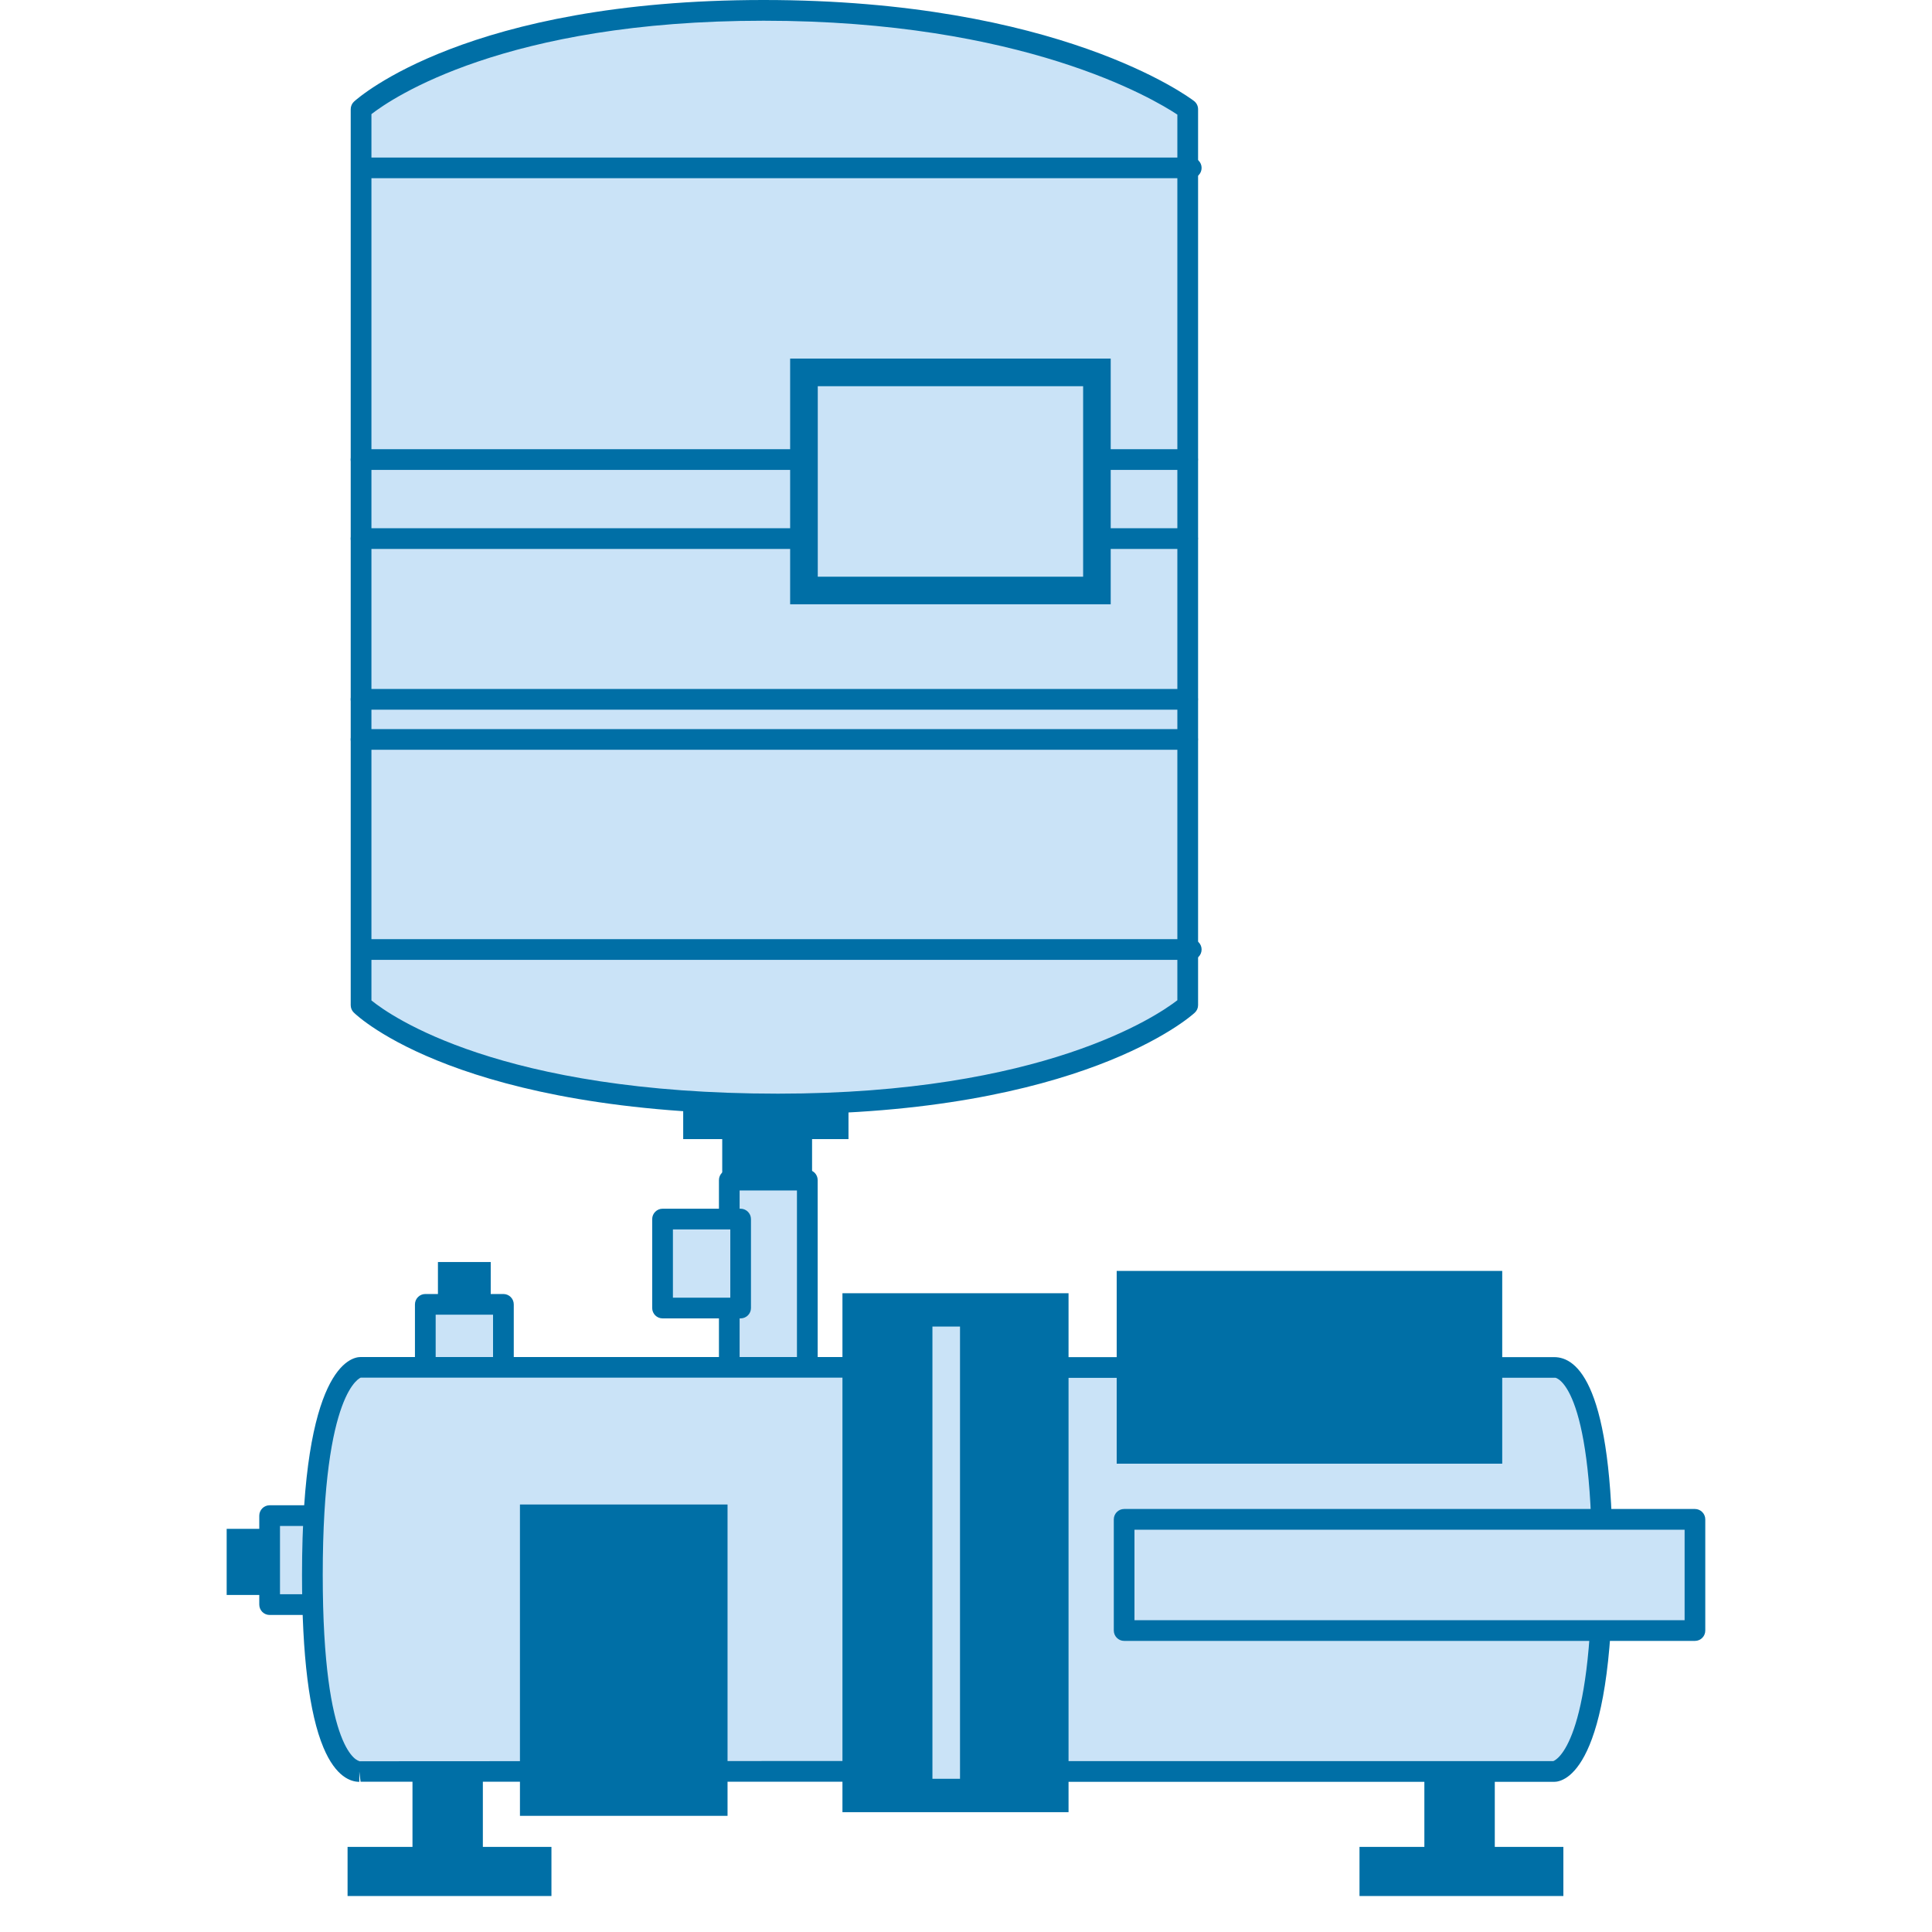 <?xml version="1.0" encoding="utf-8"?>
<!-- Generator: Adobe Illustrator 16.0.0, SVG Export Plug-In . SVG Version: 6.00 Build 0)  -->
<!DOCTYPE svg PUBLIC "-//W3C//DTD SVG 1.1//EN" "http://www.w3.org/Graphics/SVG/1.1/DTD/svg11.dtd">
<svg version="1.1" id="Слой_1" xmlns="http://www.w3.org/2000/svg" xmlns:xlink="http://www.w3.org/1999/xlink" x="0px" y="0px"
	 width="40px" height="40px" viewBox="0 0 40 40" enable-background="new 0 0 40 40" xml:space="preserve">
<g>
	<g>
		<path fill="#CAE3F7" d="M24.591,20.811c0,0-2.234,2.046-8.483,2.046c-6.55,0-8.633-2.046-8.633-2.046V2.261
			c0,0,2.231-2.047,8.334-2.047s8.782,2.047,8.782,2.047V20.811z"/>
		<path fill="#006FA6" d="M16.107,23.071c-6.563,0-8.695-2.022-8.783-2.108c-0.041-0.04-0.063-0.095-0.063-0.152V2.261
			c0-0.06,0.025-0.118,0.069-0.158C7.424,2.018,9.693,0,15.809,0c6.104,0,8.801,2.006,8.912,2.091
			c0.053,0.041,0.084,0.104,0.084,0.17v18.549c0,0.061-0.025,0.117-0.07,0.158C24.642,21.054,22.368,23.071,16.107,23.071z
			 M7.689,20.712c0.396,0.322,2.666,1.931,8.418,1.931c5.484,0,7.848-1.608,8.269-1.934V2.373c-0.497-0.33-3.205-1.944-8.567-1.944
			c-5.354,0-7.7,1.608-8.119,1.934V20.712z"/>
	</g>
	<path fill="#006FA6" d="M24.664,3.69H7.549c-0.118,0-0.214-0.096-0.214-0.214c0-0.118,0.096-0.214,0.214-0.214h17.115
		c0.118,0,0.214,0.096,0.214,0.214C24.878,3.595,24.782,3.69,24.664,3.69z"/>
	<path fill="#006FA6" d="M24.664,19.873H7.549c-0.118,0-0.214-0.096-0.214-0.215c0-0.117,0.096-0.214,0.214-0.214h17.115
		c0.118,0,0.214,0.097,0.214,0.214C24.878,19.777,24.782,19.873,24.664,19.873z"/>
	<path fill="#006FA6" d="M24.589,15.523H7.475c-0.118,0-0.215-0.095-0.215-0.214c0-0.118,0.097-0.214,0.215-0.214h17.114
		c0.118,0,0.214,0.096,0.214,0.214C24.803,15.428,24.707,15.523,24.589,15.523z"/>
	<path fill="#006FA6" d="M24.589,14.693H7.475c-0.118,0-0.215-0.096-0.215-0.215c0-0.118,0.097-0.214,0.215-0.214h17.114
		c0.118,0,0.214,0.096,0.214,0.214C24.803,14.597,24.707,14.693,24.589,14.693z"/>
	<path fill="#006FA6" d="M24.589,11.365H7.475c-0.118,0-0.215-0.096-0.215-0.214c0-0.118,0.097-0.214,0.215-0.214h17.114
		c0.118,0,0.214,0.096,0.214,0.214C24.803,11.27,24.707,11.365,24.589,11.365z"/>
	<path fill="#006FA6" d="M24.589,9.729H7.475c-0.118,0-0.215-0.096-0.215-0.214S7.356,9.3,7.475,9.3h17.114
		c0.118,0,0.214,0.096,0.214,0.214S24.707,9.729,24.589,9.729z"/>
	<rect x="14.953" y="23.097" fill="#006FA6" width="1.86" height="1.601"/>
	<rect x="4.693" y="31.653" fill="#006FA6" width="1.859" height="1.369"/>
	<rect x="9.067" y="26.129" fill="#006FA6" width="1.093" height="1.753"/>
	<rect x="14.145" y="22.672" fill="#006FA6" width="3.422" height="0.912"/>
	<g>
		<rect x="16.646" y="7.71" fill="#CAE3F7" width="6.064" height="4.516"/>
		<path fill="#006FA6" d="M22.996,12.511h-6.637V7.424h6.637V12.511z M16.931,11.94h5.494V7.996h-5.494V11.94z"/>
	</g>
	<g>
		<rect x="15.099" y="24.433" fill="#CAE3F7" width="1.616" height="4.759"/>
		<path fill="#006FA6" d="M16.715,29.405h-1.616c-0.118,0-0.214-0.096-0.214-0.214v-4.759c0-0.118,0.096-0.214,0.214-0.214h1.616
			c0.118,0,0.214,0.096,0.214,0.214v4.759C16.929,29.31,16.833,29.405,16.715,29.405z M15.313,28.977H16.5v-4.33h-1.187V28.977z"/>
	</g>
	<g>
		<rect x="13.718" y="25.24" fill="#CAE3F7" width="1.615" height="1.842"/>
		<path fill="#006FA6" d="M15.333,27.296h-1.615c-0.118,0-0.215-0.096-0.215-0.214V25.24c0-0.118,0.097-0.215,0.215-0.215h1.615
			c0.118,0,0.215,0.097,0.215,0.215v1.842C15.548,27.2,15.451,27.296,15.333,27.296z M13.932,26.867h1.188v-1.413h-1.188V26.867z"/>
	</g>
	<g>
		<rect x="8.806" y="27.006" fill="#CAE3F7" width="1.616" height="1.841"/>
		<path fill="#006FA6" d="M10.422,29.061H8.806c-0.118,0-0.215-0.096-0.215-0.214v-1.841c0-0.119,0.097-0.215,0.215-0.215h1.616
			c0.118,0,0.215,0.096,0.215,0.215v1.841C10.637,28.965,10.54,29.061,10.422,29.061z M9.02,28.633h1.188v-1.414H9.02V28.633z"/>
	</g>
	<g>
		<rect x="5.582" y="31.38" fill="#CAE3F7" width="1.616" height="1.841"/>
		<path fill="#006FA6" d="M7.198,33.436H5.582c-0.118,0-0.214-0.096-0.214-0.215V31.38c0-0.118,0.096-0.215,0.214-0.215h1.616
			c0.118,0,0.215,0.097,0.215,0.215v1.841C7.413,33.34,7.316,33.436,7.198,33.436z M5.797,33.007h1.188v-1.413H5.797V33.007z"/>
	</g>
	<g>
		<path fill="#CAE3F7" d="M18.209,36.674H7.465c0,0-0.998,0.231-0.998-4.066s0.998-4.298,0.998-4.298h10.744V36.674z"/>
		<path fill="#006FA6" d="M7.438,36.891c-0.166,0-0.483-0.092-0.742-0.711c-0.294-0.701-0.443-1.903-0.443-3.572
			c0-4.294,1.01-4.512,1.212-4.512h10.744c0.118,0,0.214,0.097,0.214,0.214v8.364c0,0.118-0.096,0.215-0.214,0.215H7.465
			l-0.026-0.212V36.891z M7.465,28.524c0.014,0-0.783,0.229-0.783,4.083c0,3.727,0.75,3.854,0.757,3.854v0.004l10.557-0.006v-7.936
			H7.465z"/>
	</g>
	<g>
		<path fill="#CAE3F7" d="M21.432,28.313h10.745c0,0,0.997-0.23,0.997,4.067c0,4.297-0.997,4.297-0.997,4.297H21.432V28.313z"/>
		<path fill="#006FA6" d="M32.177,36.891H21.432c-0.118,0-0.214-0.096-0.214-0.214v-8.364c0-0.118,0.096-0.215,0.214-0.215h10.745
			c0,0,0.001,0,0.002,0c0.47,0,1.209,0.562,1.209,4.282C33.388,36.674,32.379,36.891,32.177,36.891z M21.646,36.462h10.513
			c0.067-0.024,0.801-0.386,0.801-4.082c0-3.728-0.749-3.854-0.757-3.855l-10.557,0.002V36.462z"/>
	</g>
	<rect x="17.442" y="26.775" fill="#006FA6" width="4.681" height="10.744"/>
	<rect x="23.12" y="26.313" fill="#006FA6" width="7.982" height="3.991"/>
	<rect x="10.765" y="31.149" fill="#006FA6" width="4.298" height="6.446"/>
	<rect x="8.54" y="36.589" fill="#006FA6" width="1.457" height="2.245"/>
	<rect x="7.196" y="38.238" fill="#006FA6" width="4.221" height="1.017"/>
	<rect x="29.49" y="36.589" fill="#006FA6" width="1.458" height="2.245"/>
	<rect x="28.147" y="38.238" fill="#006FA6" width="4.221" height="1.017"/>
	<g>
		<rect x="23.274" y="31.457" fill="#CAE3F7" width="11.818" height="2.301"/>
		<path fill="#006FA6" d="M35.093,33.973H23.274c-0.118,0-0.214-0.097-0.214-0.215v-2.301c0-0.118,0.096-0.215,0.214-0.215h11.818
			c0.118,0,0.214,0.097,0.214,0.215v2.301C35.307,33.876,35.211,33.973,35.093,33.973z M23.488,33.544h11.39v-1.873h-11.39V33.544z"
			/>
	</g>
	<rect x="19.305" y="27.465" fill="#CAE3F7" width="0.571" height="9.363"/>
</g>
</svg>
